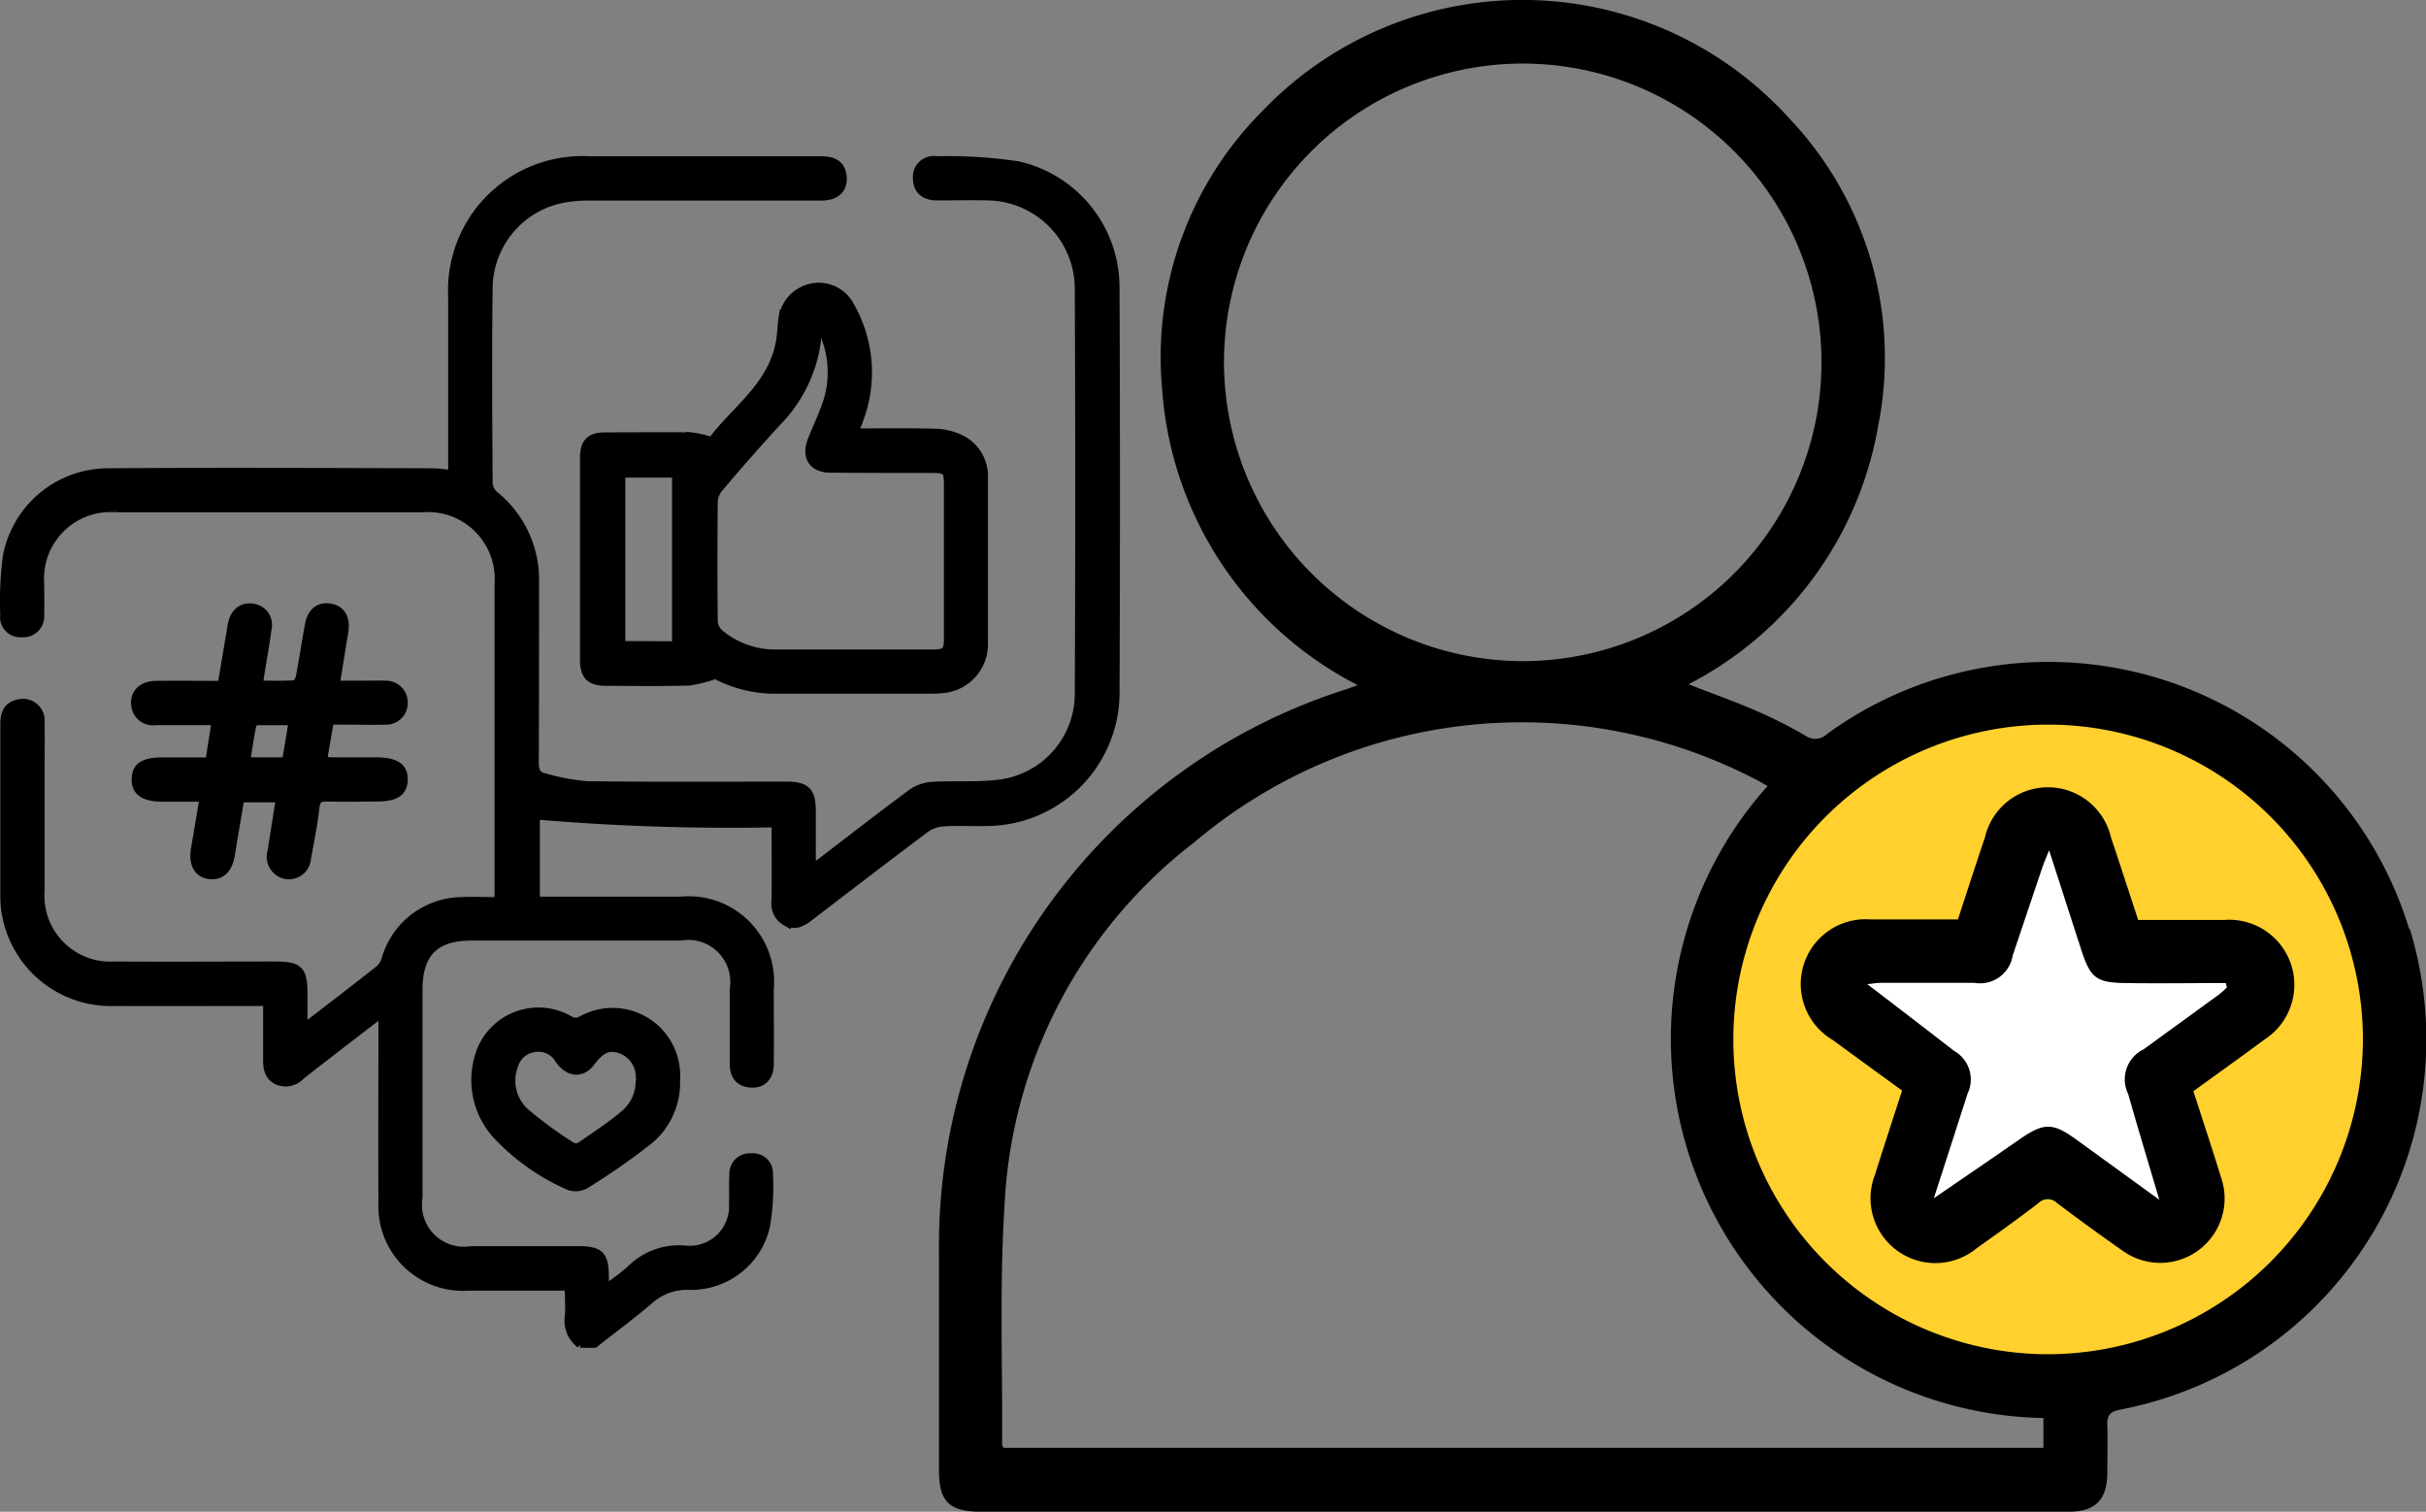 <svg xmlns="http://www.w3.org/2000/svg" width="50.257" height="31.315" viewBox="0 0 50.257 31.315">
  <rect x="0" y="0" width="50.257" height="31.315" fill="#808080" stroke="none"/>
  <g id="Group_420" data-name="Group 420" transform="translate(-322.3 -5978.685)">
    <ellipse id="Ellipse_2" data-name="Ellipse 2" cx="7.284" cy="7.284" rx="7.284" ry="7.284" transform="translate(357.707 5993.252)" fill="#ffd02e"/>
    <path id="star" d="M6.938,9.054,4.288,7.116l-2.7,1.866L2.615,5.87,0,3.885,3.287,3.9,4.372.806l1,3.121L8.66,4,5.993,5.915Z" transform="translate(360.373 5994.95)" fill="#fff"/>
    <g id="Group_419" data-name="Group 419">
      <path id="Path_224" data-name="Path 224" d="M63.116,40.22a7.807,7.807,0,0,0-12.055-4.042.354.354,0,0,1-.458.034,9.765,9.765,0,0,0-1.043-.524c-.438-.189-.889-.348-1.372-.537a7.454,7.454,0,0,0,3.93-5.362,7.2,7.2,0,0,0-1.842-6.358,7.454,7.454,0,0,0-10.917-.153,7.213,7.213,0,0,0-2.076,5.757,7.473,7.473,0,0,0,4.051,6.134c-.119.043-.176.065-.233.084A12.091,12.091,0,0,0,32.66,46.917v4.53c0,.63.217.844.856.844H56.063c.548,0,.79-.241.8-.785,0-.329.011-.657,0-.986-.009-.2.034-.3.266-.343a7.811,7.811,0,0,0,6-9.96ZM38.564,28.486a6.189,6.189,0,1,1,6.189,6.186,6.2,6.2,0,0,1-6.189-6.186ZM55.539,50.968H34c-.014-.029-.032-.047-.032-.063.011-1.652-.056-3.311.05-4.958a10.082,10.082,0,0,1,3.93-7.522A10.506,10.506,0,0,1,49.535,37.1c.092.041.178.1.291.158A7.853,7.853,0,0,0,55.539,50.35v.619Zm.063-1.939a6.521,6.521,0,1,1,6.556-6.5,6.534,6.534,0,0,1-6.556,6.5Z" transform="translate(309.092 5957.708)"/>
      <path id="Path_225" data-name="Path 225" d="M139.1,114.561c-.19-.578-.373-1.142-.562-1.706a1.34,1.34,0,0,0-2.611,0c-.189.562-.372,1.126-.56,1.7h-1.8a1.343,1.343,0,0,0-.8,2.492c.472.345.944.689,1.444,1.052-.192.593-.381,1.167-.562,1.743a1.343,1.343,0,0,0,2.112,1.519c.426-.3.853-.607,1.268-.925a.277.277,0,0,1,.4,0q.663.5,1.345.977a1.333,1.333,0,0,0,2.049-1.5c-.185-.6-.384-1.2-.578-1.8.506-.368.991-.713,1.469-1.068a1.348,1.348,0,0,0-.828-2.48c-.594,0-1.189,0-1.794,0Zm1.84,1.4a1.7,1.7,0,0,1-.158.144l-1.568,1.14a.691.691,0,0,0-.32.925c.2.706.415,1.41.645,2.191-.618-.449-1.171-.849-1.724-1.25-.481-.348-.664-.35-1.16-.009-.575.4-1.147.79-1.787,1.228.207-.639.391-1.21.575-1.781.041-.128.083-.253.122-.381a.679.679,0,0,0-.275-.889c-.582-.452-1.167-.9-1.8-1.384.135-.014.208-.027.282-.027q.97,0,1.939,0a.685.685,0,0,0,.792-.569c.206-.61.411-1.225.618-1.835.032-.093.072-.183.135-.343.239.738.452,1.406.67,2.072.183.567.305.67.9.679.7.011,1.393,0,2.09,0Z" transform="translate(227.493 5883.176)"/>
      <g id="digital" transform="translate(322.4 5982.019)">
        <path id="Path_251" data-name="Path 251" d="M28.1,34.847a.592.592,0,0,1-.23-.561c.016-.2,0-.4,0-.634H25.763a1.653,1.653,0,0,1-1.753-1.732c-.008-1.212,0-2.424,0-3.636v-.314c-.106.076-.174.121-.239.172-.493.379-.987.758-1.476,1.141a.413.413,0,0,1-.481.1c-.177-.093-.194-.254-.193-.429,0-.389,0-.779,0-1.2h-.3c-.957,0-1.914.006-2.871,0a2.189,2.189,0,0,1-2.24-1.8,2.029,2.029,0,0,1-.033-.381c0-1.188,0-2.376,0-3.565,0-.207.06-.363.283-.406a.349.349,0,0,1,.433.377c.008.351,0,.7,0,1.053,0,.814,0,1.626,0,2.44a1.466,1.466,0,0,0,1.556,1.561c1.108.008,2.217,0,3.326,0,.483,0,.565.084.565.577v.7a1.281,1.281,0,0,0,.16-.089c.481-.369.962-.737,1.437-1.113a.445.445,0,0,0,.134-.21A1.643,1.643,0,0,1,25.6,25.7c.26-.013.522,0,.815,0V19.115a1.483,1.483,0,0,0-1.584-1.588q-3.182,0-6.364,0a1.478,1.478,0,0,0-1.581,1.585c0,.215.006.431,0,.646a.334.334,0,0,1-.362.358.318.318,0,0,1-.349-.362,7.123,7.123,0,0,1,.055-1.215,2.12,2.12,0,0,1,2.05-1.723c2.249-.016,4.5-.006,6.747,0,.133,0,.267.025.427.04v-.272c0-1.141,0-2.28,0-3.421a2.683,2.683,0,0,1,2.811-2.811h4.809c.279,0,.409.1.434.306.031.26-.12.412-.423.412q-2.4,0-4.809,0a2.877,2.877,0,0,0-.5.039,1.917,1.917,0,0,0-1.6,1.854c-.018,1.355-.009,2.711,0,4.067a.376.376,0,0,0,.128.253,2.234,2.234,0,0,1,.833,1.8c0,1.243,0,2.488-.005,3.731,0,.169.041.28.208.317a4.638,4.638,0,0,0,.884.167c1.38.018,2.76.008,4.139.009.4,0,.506.108.507.513v1.222c.1-.073.169-.119.234-.169.621-.475,1.237-.954,1.866-1.419a.815.815,0,0,1,.412-.143c.461-.026.928.011,1.385-.045a1.893,1.893,0,0,0,1.668-1.862q.019-4.222,0-8.444a1.934,1.934,0,0,0-1.9-1.893c-.351-.009-.7,0-1.053,0-.267,0-.4-.133-.4-.367a.331.331,0,0,1,.393-.347,9.791,9.791,0,0,1,1.687.105,2.574,2.574,0,0,1,2,2.5q.019,4.233,0,8.468a2.665,2.665,0,0,1-2.656,2.6c-.294.008-.591-.011-.885.008a.751.751,0,0,0-.387.133c-.8.6-1.6,1.215-2.4,1.827-.146.113-.29.2-.48.1a.412.412,0,0,1-.2-.426c.005-.533,0-1.067,0-1.615a47.26,47.26,0,0,1-5-.164v1.8H27.4q1.388,0,2.776,0A1.67,1.67,0,0,1,32,27.5c0,.518.005,1.037,0,1.555,0,.282-.17.426-.423.384-.227-.036-.29-.2-.29-.4V27.511A.971.971,0,0,0,30.162,26.4H25.831c-.759,0-1.107.352-1.108,1.114v4.306a.969.969,0,0,0,1.113,1.109h2.2c.456,0,.546.09.547.542v.244a1.012,1.012,0,0,0,.152-.074,3.869,3.869,0,0,0,.414-.323,1.4,1.4,0,0,1,1.123-.4.916.916,0,0,0,1-.97c.006-.2-.005-.4.008-.6a.322.322,0,0,1,.349-.341.315.315,0,0,1,.354.334,4.887,4.887,0,0,1-.061,1.068,1.573,1.573,0,0,1-1.569,1.226,1.18,1.18,0,0,0-.839.3c-.367.314-.756.6-1.137.9h-.287Z" transform="translate(-16.17 -10.35)" stroke="#000" stroke-width="0.2"/>
        <path id="Path_252" data-name="Path 252" d="M114.8,39.345a2.883,2.883,0,0,1-.551.14c-.573.015-1.148.008-1.722.005-.316,0-.434-.116-.436-.432q0-2.092,0-4.184c0-.318.115-.433.433-.434.59,0,1.179-.006,1.77,0a2.268,2.268,0,0,1,.434.1c.465-.635,1.225-1.121,1.411-2.017.035-.17.039-.348.063-.521a.743.743,0,0,1,.587-.645.716.716,0,0,1,.786.371,2.752,2.752,0,0,1,.2,2.308c-.031.09-.068.179-.1.268,0,.006,0,.015.011.055.553,0,1.116-.011,1.677.006a1.247,1.247,0,0,1,.542.143.837.837,0,0,1,.437.773c0,1.148,0,2.3,0,3.443a.912.912,0,0,1-.811.914,1.687,1.687,0,0,1-.238.015H116.1a2.6,2.6,0,0,1-1.31-.313Zm2.14-7.278a1.25,1.25,0,0,0-.036.15,2.93,2.93,0,0,1-.841,1.9c-.409.447-.809.9-1.2,1.364a.492.492,0,0,0-.118.292q-.013,1.243,0,2.488a.384.384,0,0,0,.125.254,1.808,1.808,0,0,0,1.215.423q1.6,0,3.207,0c.285,0,.338-.054.338-.333V35.425c0-.308-.036-.343-.347-.344-.7,0-1.4,0-2.106-.006-.353,0-.5-.234-.372-.562.1-.252.218-.5.306-.752a2.042,2.042,0,0,0-.167-1.694Zm-2.942,6.7V35.177h-1.168v3.586Z" transform="translate(-100.076 -28.718)" stroke="#000" stroke-width="0.2"/>
        <path id="Path_253" data-name="Path 253" d="M39.41,87.543c.048-.3.091-.575.139-.88H38.282a.349.349,0,0,1-.4-.3c-.041-.237.124-.413.4-.417.453-.006.907,0,1.384,0,.065-.379.126-.745.189-1.112.009-.055.014-.11.026-.165.056-.243.208-.357.422-.322a.342.342,0,0,1,.282.426c-.033.268-.083.535-.125.8-.018.11-.034.219-.056.368.263,0,.515.009.764-.008.045,0,.109-.1.121-.162.069-.359.121-.722.188-1.082.049-.263.2-.382.423-.344s.319.215.278.472q-.083.507-.164,1.014a1.021,1.021,0,0,0,0,.111H42.6c.152,0,.3-.007.455,0a.351.351,0,0,1,.352.373.342.342,0,0,1-.361.337c-.294.009-.59,0-.885,0h-.279c-.049.285-.1.557-.146.851a1.369,1.369,0,0,0,.185.026c.3,0,.606,0,.909,0,.414,0,.582.106.577.364s-.167.353-.567.353c-.334,0-.67.008-1,0-.163-.005-.24.033-.26.215-.041.356-.111.707-.177,1.059a.358.358,0,0,1-.438.327.37.37,0,0,1-.263-.466c.056-.353.113-.707.168-1.061,0-.013-.009-.029-.019-.058h-.825c-.068.394-.135.793-.2,1.189-.05.294-.2.433-.431.4s-.327-.227-.278-.52c.058-.346.116-.69.183-1.082h-.861c-.386,0-.557-.116-.551-.371s.169-.347.547-.347h.983Zm1.735-.879c-.27,0-.516,0-.761,0a.152.152,0,0,0-.113.09c-.049.253-.086.508-.129.775H41C41.049,87.248,41.094,86.97,41.145,86.664Z" transform="translate(-35.161 -75.076)" stroke="#000" stroke-width="0.2"/>
        <path id="Path_254" data-name="Path 254" d="M98.3,152.623a1.534,1.534,0,0,1-.522,1.215,13.686,13.686,0,0,1-1.364.953.4.4,0,0,1-.337.006,4.545,4.545,0,0,1-1.452-1.028,1.673,1.673,0,0,1-.391-1.579,1.268,1.268,0,0,1,1.881-.786.268.268,0,0,0,.223.012A1.3,1.3,0,0,1,98.3,152.623Zm-.719,0a.621.621,0,0,0-.4-.642c-.257-.09-.421-.021-.639.267-.185.244-.443.224-.64-.059a.5.5,0,0,0-.507-.242.522.522,0,0,0-.45.378.9.9,0,0,0,.245.988,8.882,8.882,0,0,0,.958.7.212.212,0,0,0,.19,0c.314-.215.635-.426.925-.67a.915.915,0,0,0,.318-.722Z" transform="translate(-84.412 -133.589)" stroke="#000" stroke-width="0.2"/>
      </g>
    </g>
  </g>
</svg>
